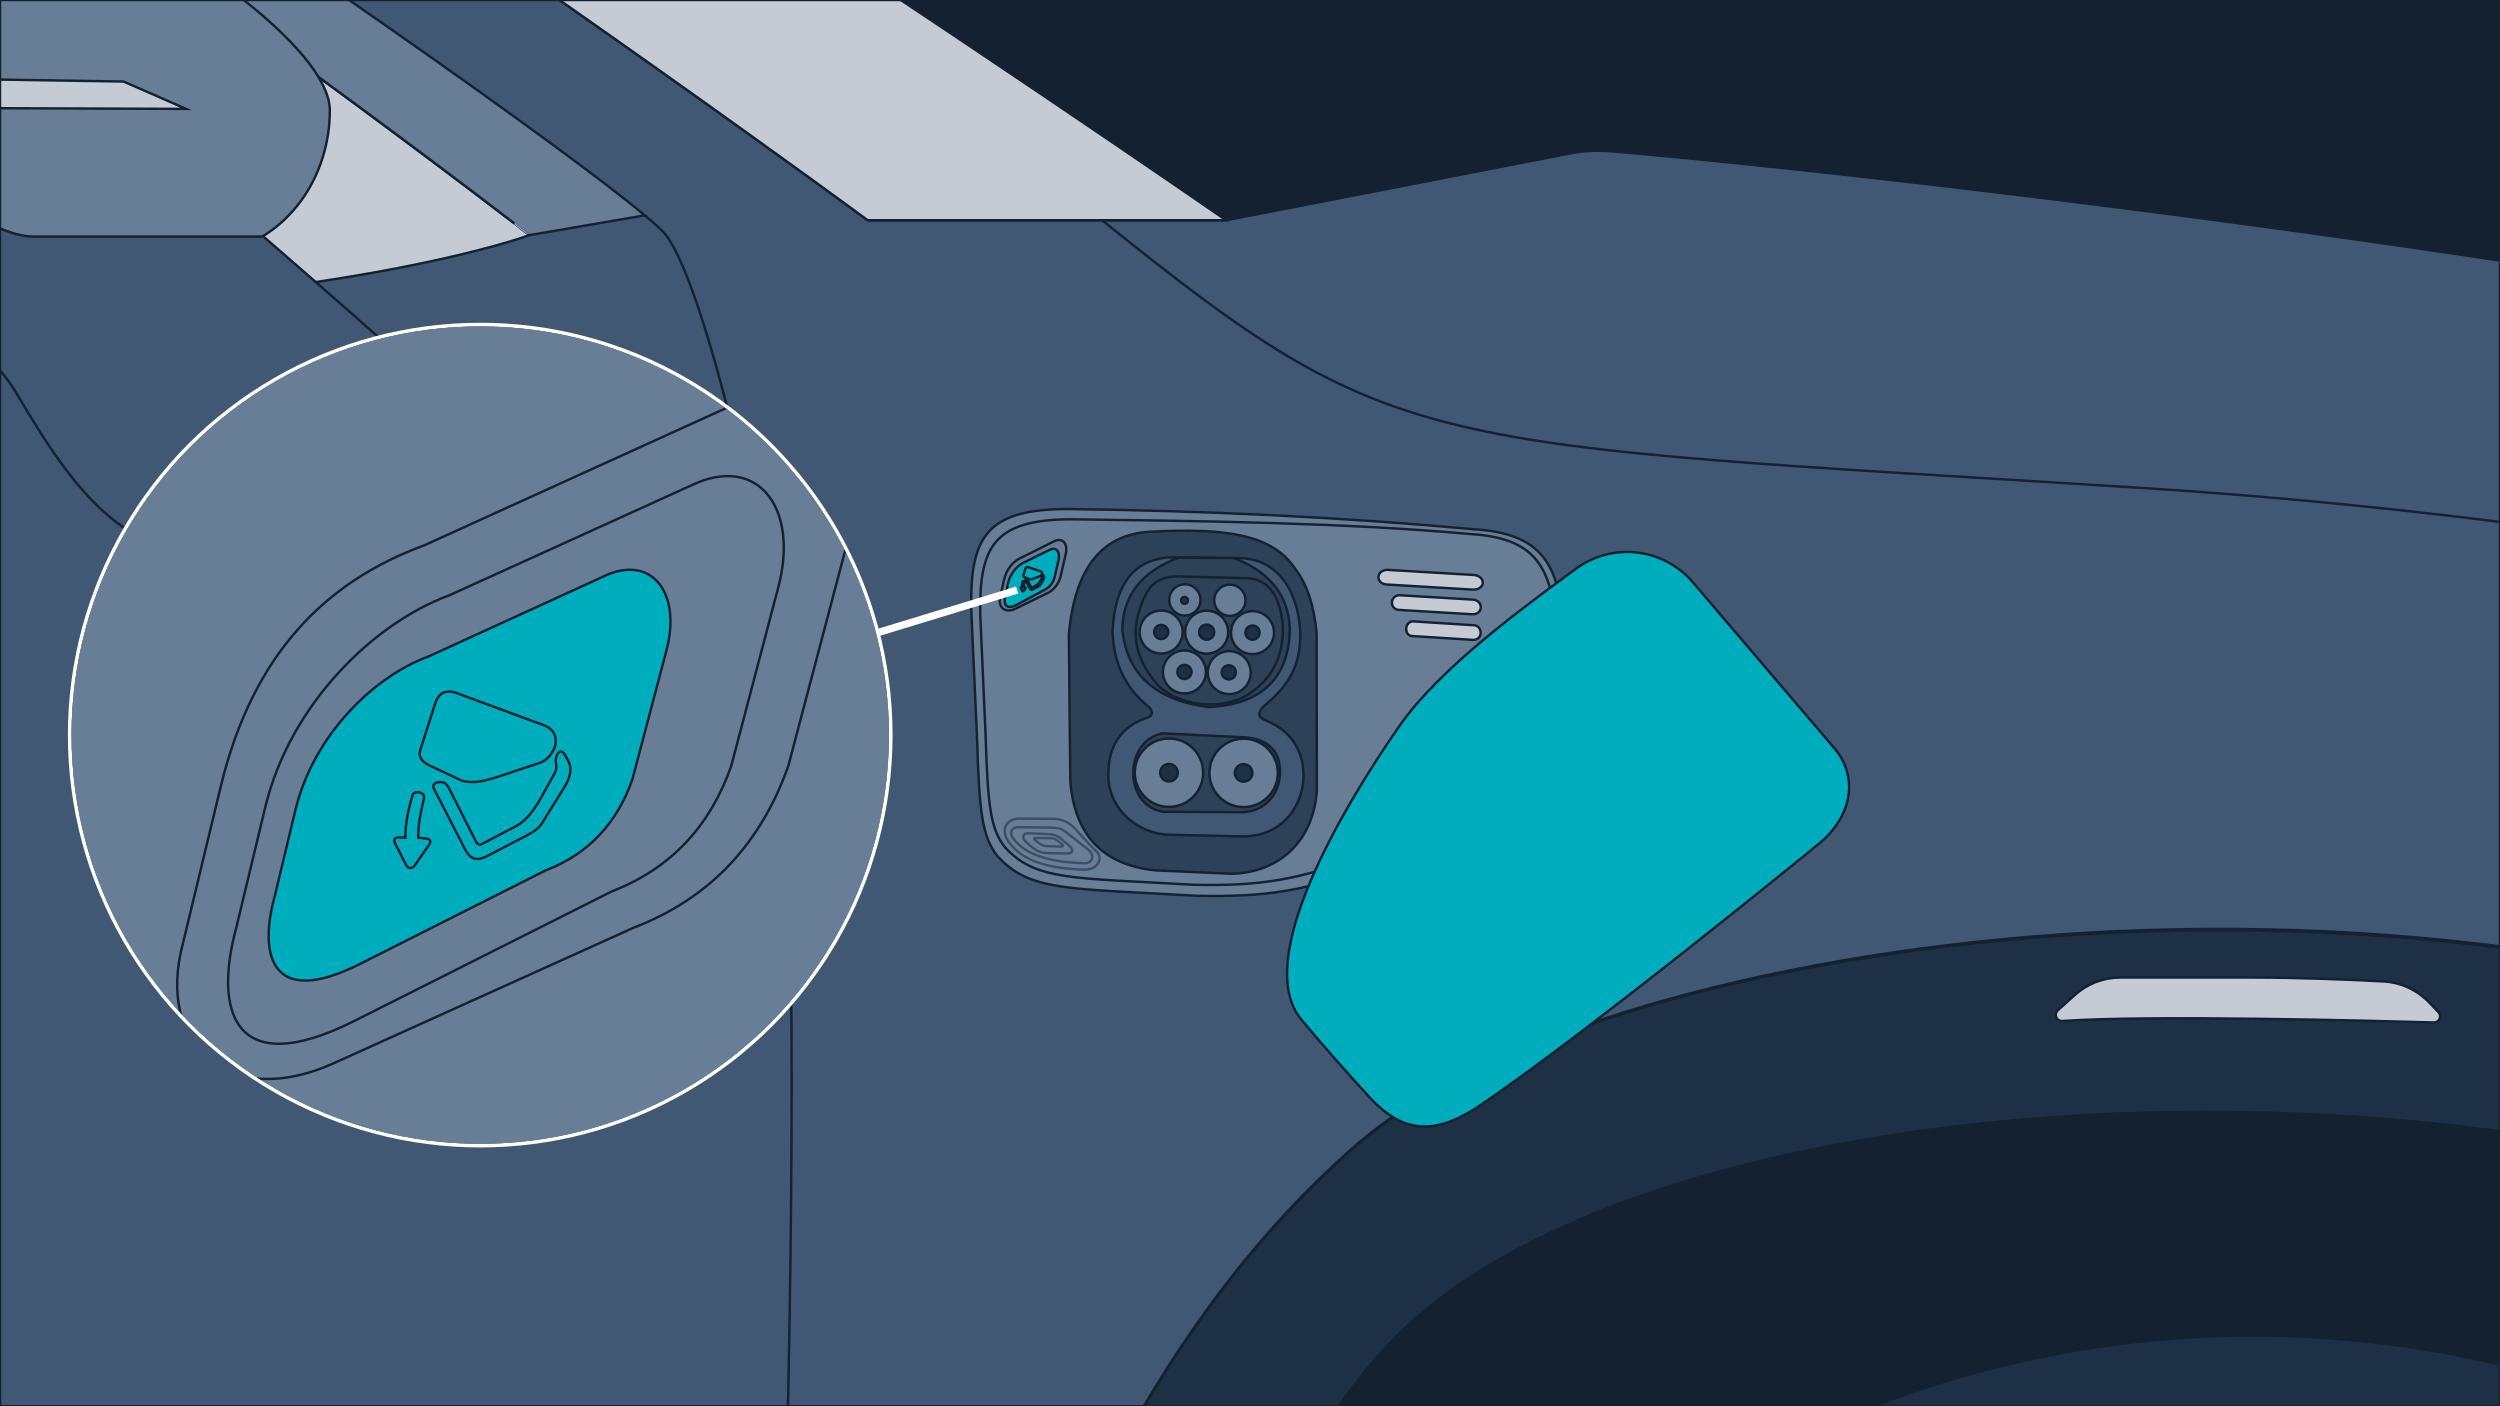 <svg xmlns="http://www.w3.org/2000/svg" xmlns:xlink="http://www.w3.org/1999/xlink" width="1024" height="576" xml:space="preserve"><rect width="100%" height="100%" fill="#808080" stroke="none"/><switch><g><defs><path id="a" d="M0 0h1024v576H0z"/></defs><clipPath id="b"><use xlink:href="#a" overflow="visible"/></clipPath><g clip-path="url(#b)" stroke="#132130" stroke-miterlimit="10"><path fill="#132130" d="M1627.76 223.865h-2058.2v-847.1h2058.2zm26.04 829.735v57.9s-200.6 62-301.9 72.4c0 0-39.3-28.9-41.4-51.7 0 0-4123.5-7.2-4176.4-16.5-35.1-6.2-35.1-18.6-74.4-22.7-39.3-4.1-57.9-41.4-57.9-64.1V195.6l4474.2 213 177.8 645z"/><path fill="#1D3045" d="m1730.3 950.7-254.3 4.1s6.2-403.2-248.1-512.7S649 388.3 556 468.9 388.5 698.4 357.5 954.8l-2239.1-39.3s-18.6-314.3-192.3-442.5-583-111.6-727.8-10.3-173.7 341.1-173.7 341.1l-547.9-37.2s-57.9-70.3-84.8-76.5c-14.5-3.3-29.5-1.9-40.4.2l-.6 47.2c-.3 20.6 3.2 41.1 10.2 60.5l24.2 65.5c1.6 4.3 2.1 8.9 1.6 13.4l-4.2 33.4c-.7 6.1.5 12.2 3.5 17.5l12.9 22.8c5.9 10.5 16.2 17.7 28 19.8l622.2 108.4s26.4-354.9 140.6-502.4c134.4-173.7 568.6-163.3 723.6-24.8s142.7 581 142.7 581l2357-8.3s31-467.3 167.5-585.1 558.2-113.7 703 26.9 138.5 543.8 138.5 543.8 190-9.2 320.5-26.9c76.5-10.3 175.5-127.2 179.9-146.8 6.5-29.1 15.9-96.2 24.7-134 3.7-15.9-2.1-34.4-16.8-41.5l-74-35.7c-11.9-5.7-14.2-88.3-10.4-101l-115.8 326.7z"/><path fill="#405873" d="M1884.1 534.4c3.5-14.6 11.6-27.7 22.9-37.5l28.1-24.2s11.8-34.9 6.2-47.6c-4.8-10.9-11.6-21.5-20-31.8C1739 169.6 757.9 69.9 659.1 61.9c-5.3-.4-10.6-.1-15.8.9l-141 27.4H355.4s-527.2-388.7-827-508.6c0 0 38.8-15.8 92.4-15.1-232.7-89-512.7-119.2-1089.1-128.2-510.2-8-1072.2 39.9-1423.6 82.2-208.1 25.1-342.3 48.3-348.2 56.9-2.5 3.7-2.7 7.4-1.5 11.3 19.7 6.9 52.9 19.4 61.4 28 7.4 7.4 28.8 40.6 44.8 66.1 1.7 2.7 3.3 5.3 4.8 7.7 8.7 14 8 32-1.9 45.2l-183.3 244.5-17.4 29.3c-6.1.8-12.9 1.6-20.3 2.3l-49 38.4c-7.2 5.6-11.2 14.3-11 23.3l.3 13 111.4-5.8c-32.7 23.7-63.6 56.5-68.6 56.5-3.7 0-22 1-41.5 2.1-21.9 1.2-45.3 2.5-51.6 2.5-8.7 0-34.5-32.1-50.2-50.1-5.8-6.6-10.2-11.4-11.8-11.9-4.8-1.6-16.7-.9-28.4.4-8.3.9-16.3 4-23.1 9-12.5 9.1-20.7 15.8-22.9 21.6-1.3 3.5-1.8 13.5-2 21.2-.1 4.8 4.3 8.3 8.9 7.3 6.2-1.4 14.1-2.3 17.9.4 11.2 17.2 26.9 36.2 37.2 51.7 12.4 18.6 24.2 33.1 37.4 33.1 5.5 0 26.4 0 52-.3 35.5-.4 80.3-1.4 106.3-3.8 14.2-1.3 75.7-23.1 121.9-40l394.3 301c7.7-6.8 15.7-13.2 24.1-19.1 111.4-78 379.7-105.8 576.6-55.9 2.6.7 5.2 1.3 7.7 2 55.7 14.8 105.3 36 143.5 64.2 173.7 128.2 192.3 442.5 192.3 442.5l874.6 15.3 1316.3 23.1 48.3.8C388.5 698 462.9 549.2 556 468.5s417.6-136.5 672-26.9 248 512.8 248 512.8l233.7-3.7c17.2-.3 32.7-10.5 39.6-26.3 25-57.1 73.3-181.7 96.1-251l38.7-139zM-2932-356.4c3.5-.5 7-1 10.4-1.5 491.5-70.9 601.4-71 870.3-93.6 1.9-.2 3.9-.3 5.9-.5 272.3-22.2 776.4-18.1 881.1-14 2.4.1 4.9.2 7.5.3l3.7 22.9c-17.6-.3-37.9-.5-61.3-.7-5.8-.1-11.6-.2-17.6-.3-189-3.2-482.4 2.4-669.5 11-7.7.4-15.1.7-22.4 1.1l-4.2.3-127.5 7.8-37.5 2.3c-134.8 9.3-344.9 21.4-462.9 43.1-28.5 5.2-78.6 19.9-131.3 52.7h-.9l-293.8 5.4c27.6-23.9 50-36.3 50-36.3zm4823.6 814.6-66.5 239.1c-15.2 49.8-31.5 86.1-46.4 86.1-39.8-.2-131.4-2.3-142.4-2.6h-1.1s.9-22.5 2.2-55.9c20-.6 37.7-13.5 44.3-32.5l36.1-104.1c2.6-7.5 7.9-13.8 14.9-17.6 43.6-23.7 78-60.6 97.2-94.1l2.1-3.9c11.7-23.2 8.3-44.9-13.2-51.5-12.6-3.8-28.6-8.6-49.2-14.7-68.6-20.1-142.7-32-168.4-35.9-68-50.6-187.3-78.2-187.3-78.2s22.9.1 62.3 3c27.3 12.4 79.1 34.8 119.8 45 44.2 11.1 175.2 36.6 234.7 48 6.3 1.2 9.6-7.2 4.2-10.6l-44.8-28.5c30.8 9.2 57.1 21.6 78.5 43 7.7 7.7 14.7 16.5 21 26.8 5.4 8.7 4.9 24.9 2 39.1z"/><path fill="#C4CBD4" d="M502.2 90.2H355.4s-527.2-388.7-827-508.6c0 0 38.8-15.8 92.4-15.1 48.7 18.6 95.3 39.8 142.1 63.9C57.7-217.9 502.2 90.2 502.2 90.2z"/><path fill="none" d="M1414 292.8s-241.9-74.4-537.6-93-304.3-12.4-425-109.6"/><path fill="#C4CBD4" d="m-96.2-126.3 54.9 255.6c182.9-4.7 258.2-33 258.2-33S80.9-9.4-96.2-126.3z"/><path fill="#687D96" d="m264.1 88.2-47.2 8.1S81-9.4-96.2-126.4c-12.2-8.1-24.6-16.2-37.2-24.3-57.9-37.3-119.2-75.3-181.1-110.6-261.5-149.5-524.9-167.1-744.6-179 0 0-6-.3-19.4-.7-14.9-.5-39.1-1.1-74.5-1.7l-3.7-22.9c116.9 4.4 530.9 16.7 751.2 125.8 210.8 104.3 604.3 373.4 669.6 428z"/><path fill="none" d="M264.1 88.2c4.5 3.8 7.5 6.5 8.7 8.1 18.6 24.8 43.4 150.9 43.4 150.9 17 123 3.4 487.8-6.9 706.3-4.7 101-8.8 170.8-8.8 170.8"/><path fill="#687D96" d="M-181.7 37.3c0-36.3 17.2-88.7 76.7-88.7s124.1 7 149.3 17.1c25.2 10.1 90.8 53.4 90.8 79.6 0 26.2-16.1 52.5-45.4 58.5-29.3 6.1-218 15-240.2 15-22.1.1-31.2-55.1-31.2-81.5z"/><path fill="#405873" d="M168.5 150.4c-10.3-10-60.6-53.5-60.6-53.5H14c-28.3 0-75.7-53.5-75.7-53.5h-120.1s-2.2 81.2 45.4 81.2c47.5 0 116.2-9.5 143.4 36.9 27.3 46.4 47.4 70.6 104 70.6 56.5 0 72.3-67.3 57.5-81.7z"/><path fill="#C4CBD4" d="m76.2 44.6-247-.9.3-13.8 221.1 3.5zm766.7 369.2 7-6.3c5.1-4.6 11.7-7.1 18.6-7.1h53.4c19.5 0 41.8.9 54.3 1.6 6.9.3 13.3 3.2 18.2 8 1.4 1.4 2.8 2.9 4.4 4.6 1.5 1.7.3 4.3-2 4.2-23.9-.7-116.7-3.1-152.1-.6-2.4.1-3.6-2.8-1.8-4.4z"/><circle transform="rotate(-6.174 923.302 979.326)" fill="#1D3045" cx="923" cy="979.1" r="432.1"/><path fill="none" d="M1024 576H0V0h1024z"/><path fill="#687D96" d="M397.8 249.4c-.4-29.1 5.9-40.8 39.3-40.9 56.6.7 112.3 3.3 166.8 8.3 26.7 1.7 34.1 13.4 36.3 37.7 1.6 27.1 1.2 47.8-6 58.4-8.1 11.6-26.7 21.1-67.4 39.5-29.4 12.9-49.5 15.1-76.8 14.5-52.1-3.1-68.2-1.6-81.4-16.2-6.3-7.9-7.5-18-8.4-48.3l-2.4-53z"/><path fill="#687D96" d="M401.5 251.4c-.4-27.5 5.6-38.6 37.2-38.7 53.5.7 112.5 1.4 164.1 6.1 25.2 1.6 32.3 12.7 34.3 35.7 1.5 25.6 1.2 45.2-5.7 55.2-7.6 11-31.6 21.6-70.1 39-27.8 12.2-46.8 14.3-72.6 13.7-49.3-2.9-64.5-1.6-77-15.3-6-7.4-7.1-17-8-45.7l-2.2-50z"/><path fill="#687D96" d="M419.2 228c-4 1.6-6.9 4.6-8.1 10.1l-1.4 6.4c-1.1 4.3 2.1 6.9 6.3 4.8l12.1-5.9c3.2-1.3 5.1-3.6 6.2-6.8l2.2-9.6c1-4.1-1.1-6.9-4.5-5.4l-12.8 6.4z"/><path fill="#00ADBC" d="M420.2 230c-3.1 1.2-6.4 4.6-7.3 8.9l-1.1 5c-.8 3.4 0 6.3 4.9 3.7l10.4-5.6c2.4-1 4-2.8 4.8-5.3l1.7-7.4c.7-3.2-.9-5.3-3.4-4.2l-10 4.9z"/><g fill="#00ADBC"><path d="m426.2 234-5.1-1.7c-.5-.1-.9.1-1.1.6l-.8 2.7c-.1.3.1.6.4.8l1.9.8c.6.2 1.1.1 1.8-.2l2.4-.9c.6-.1.9-.5 1.1-1.1.1-.4-.1-.8-.6-1z"/><path d="m427.4 235.7.2.4c.2.5 0 1-.3 1.5l-1.1 1.9c-.2.4-.5.5-.9.7l-2.2 1.2c-.5.3-.9.2-1.2-.3l-1.9-3.5c-.1-.2.3-.4.5-.3.2 0 .3.2.4.4l1.4 2.7c.1.3.3.4.4.3l2-1.1c.5-.3.8-.8 1.2-1.3l.9-1.7c.1-.2.1-.4 0-.7.1-.5.4-.6.6-.2zm-7.8 2.6c0-.4-.6-.4-.7-.2-.2.9-.4 1.7-.3 2.4h-.3c-.3 0-.3.2-.2.4l.7 1.2c.1.2.3.2.5 0l.8-1.2c.1-.2 0-.3-.2-.3h-.4c-.2-.7-.1-1.5.1-2.3z"/></g><g opacity=".5" fill="#687D96"><path d="M413 344.6c-3.2-4.5-1-9.4 4.7-9.3l14 .1c3.1.2 5.7 1.2 7.8 3.2l9 9.6c2.2 1.8 2.6 3.9.6 6.3-1.4 1.3-3.3 1.8-5.5 1.7-19-.7-26.3-5.6-30.6-11.6z"/><path d="M415 343.4c-1.7-2.2-.7-4.6 2.1-4.6l14.2.2c2.3.1 4.3.8 5.8 2.2l8.9 7c2.6 2.3 1.2 5.5-1.6 5.4-13.9-.4-24.4-3.3-29.4-10.2z"/><path d="M420 344.6c-1.6-1.8-1-3.4 1.4-3.3l8.5.4c2 .1 3.4.8 4.8 1.9l3.8 3.3c1.4 1.5.5 2.8-1.5 2.7l-8.6-.2c-2.7 0-5.5-1.9-8.4-4.8z"/><path d="M423.8 343.9c-.4-.4-.2-.7.3-.7l6.4.1c1 .1 2.1.4 3.1 1.3l1.3 1.1c.7.6.6 1.1-.5 1.1l-5.9-.3c-1.3 0-2.9-.9-4.7-2.6z"/></g><path fill="#2D4158" d="M437.8 260c2.5-28.5 14.4-41.2 33.3-42.2 30.4-1.6 50.2.8 59.7 15.6 4.7 6.2 7.5 14.9 8.5 26.2l.1 64c-1.3 20.2-14.6 33.6-34.6 34.3l-31.8-1.4c-22.7-2.5-32.8-15.8-34.6-36.2l-.6-60.3z"/><path fill="#405873" d="M478.4 228.3c-14.2 1.3-21.8 11.2-22.7 30.3.4 13.2 5.4 23.1 14.2 30.4 2.6 1.9 2.4 4.3.1 4.9-11 3.7-16.6 11.9-16 25.3.9 12.9 12.3 22.1 24.4 22.7l31.2.7c14.8-.3 23.3-11 24.3-23.3.6-12.6-6.2-20.7-15.9-24.4-3-1.2-2.6-3.2-.6-5.4 10.5-8.7 15.4-16.5 15.2-30.7-1-18.1-10.2-30-25-30.2l-29.2-.3z"/><path fill="#2D4158" d="M482.8 228.4c-14.6 5.5-23 15-23.1 29.8 2 17.3 12.7 28.4 35.1 31.4 17-.6 33.4-7.9 33.5-32.4-.7-14.8-9.8-23.5-22.8-28.6l-22.7-.2z"/><circle transform="rotate(-87.46 485.325 245.703) scale(1)" fill="#687D96" cx="485.3" cy="245.7" r="6.4"/><circle transform="rotate(-87.46 485.195 245.91) scale(1)" fill="#1D3045" cx="485.2" cy="245.9" r="1.4"/><circle transform="rotate(-87.46 503.71 245.853) scale(1)" fill="#687D96" cx="503.7" cy="245.9" r="6.4"/><circle transform="rotate(-87.46 475.646 258.834) scale(1)" fill="#687D96" cx="475.6" cy="258.8" r="8.8"/><circle transform="rotate(-87.46 475.646 258.818) scale(1)" fill="#1D3045" cx="475.6" cy="258.8" r="2.9"/><circle transform="rotate(-87.46 494.29 258.945) scale(1)" fill="#687D96" cx="494.3" cy="258.9" r="8.8"/><circle transform="rotate(-87.46 494.29 258.945) scale(1)" fill="#1D3045" cx="494.3" cy="258.9" r="3.1"/><circle transform="rotate(-87.46 513.026 259.096) scale(1)" fill="#687D96" cx="513" cy="259.1" r="8.8"/><circle transform="rotate(-87.46 513.026 259.096) scale(1)" fill="#1D3045" cx="513" cy="259.1" r="2.9"/><circle transform="rotate(-87.46 503.457 275.552) scale(1)" fill="#687D96" cx="503.5" cy="275.6" r="8.8"/><circle transform="rotate(-87.46 503.304 275.386) scale(1)" fill="#1D3045" cx="503.3" cy="275.4" r="2.9"/><circle transform="rotate(-87.46 485.136 275.198) scale(1)" fill="#687D96" cx="485.1" cy="275.2" r="8.8"/><circle transform="rotate(-87.46 485.136 275.198) scale(1)" fill="#1D3045" cx="485.1" cy="275.2" r="2.9"/><path fill="#2D4158" d="M476.5 300.4c-15.8 2.3-17 29.1-.2 32.1l32.4.2c9-.2 15.7-7.1 15.6-16.8-.1-8.7-5.2-13.1-14.3-13.9l-33.5-1.6z"/><g transform="rotate(-87.46 478.854 316.547) scale(1)"><circle fill="#687D96" cx="478.9" cy="316.5" r="14"/><circle fill="#1D3045" cx="478.9" cy="316.5" r="3.6"/></g><g transform="rotate(-87.46 509.385 316.599) scale(1)"><circle fill="#687D96" cx="509.4" cy="316.6" r="14"/><circle fill="#1D3045" cx="509.4" cy="316.6" r="3.6"/></g><path fill="#C4CBD4" d="M567.8 239.4c-4.4-.5-4.2-5.7.3-6l35.3 2.1c5.2.2 5.4 6.2-.3 6l-35.3-2.1zm5 10.4c-3.7-.5-3.5-5.7.3-6l30.1 1.8c4.4.2 4.6 6.2-.3 6l-30.1-1.8zm5.4 10.7c-3.1-.4-2.9-5.6.3-6l25.2 1.6c3.7.2 3.8 6.1-.3 6l-25.2-1.6z"/><path fill="none" d="M482.1 236.1c-5.9 0-10.2 2.6-12.3 6.4-6.5 12.5-7.2 25.3 4.9 38.6 8.5 7.9 25.1 10.1 36.1 3.7 9.9-6.3 15.3-15.6 14.6-29.3-1.6-13.8-7.5-19-16.1-18.7l-27.2-.7z"/><path fill="#00ADBC" d="m750.7 305.7-57.9-67.9c-12.2-13.5-32.6-15.6-47.2-4.9-21.9 16.1-55.9 40.7-72.5 64.6-23.1 33.3-60.3 95.7-40.1 120.1 7.6 9.2 19.7 22.9 28.2 32.1 14.5 15.6 28 14.7 45.6 2.7 45.8-31.2 138.6-107.1 138.6-107.1 12.9-10.7 16.5-27.2 5.3-39.6z"/></g><circle fill="none" stroke="#FFF" stroke-width="3" stroke-miterlimit="10" cx="196.7" cy="301.1" r="167.4"/><path fill="none" stroke="#FFF" stroke-width="3" stroke-miterlimit="10" d="m190.4 310.8 226.2-69.1"/><defs><circle id="c" cx="196.7" cy="301.1" r="167.4"/></defs><clipPath id="d"><use xlink:href="#c" overflow="visible"/></clipPath><g clip-path="url(#d)" stroke="#132130" stroke-miterlimit="10"><path fill="#687D96" d="m-22.3 280.2 10.5 648.1c5.6 132 110.2 238.3 242.1 246 197.1 11.4 501.4 30.6 704.9-26.5 283.3-79.5 780.5-257.5 780.5-487.7 0-86.7-4.4-219.5-9.8-310.2-9.3-154.7-89-211.8-243.3-226-400.8-36.9-1272-41.1-1272-41.1-121.2-.1-218 76.2-212.9 197.4z"/><path fill="#C4CBD4" d="m931.6 193.7 383.2 303.4c1.6 1.3 3.8 1.4 5.6.4l40.9-23.2c3.1-1.8 3.4-6.1.6-8.3l-350.3-271.8c-3.8-2.9-8.4-4.6-13.2-4.9l-64.1-2.9c-4-.1-5.8 4.9-2.7 7.3z"/><path fill="#1D3045" d="M1081.1 598.1v166c0 18.9-15.3 34.2-34.2 34.2h-87V563.9h87c18.9 0 34.2 15.3 34.2 34.2zm-805.5-85.5-122 1.6c-13.1.2-23.6 10.8-23.6 23.9v290.7c0 13.1 10.7 23.8 23.8 23.8h134.7"/><circle fill="#2D4158" cx="583.6" cy="671.2" r="346.3"/><path fill="#405873" d="M697.1 448H467c-24.1 0-47.8 8.3-65.6 24.5-60.5 55.1-95.8 137.4-86.4 227.7 13 124 112.5 224.2 236.5 237.9 162 17.9 299.1-108.5 299.1-266.9 0-78.5-33.7-149.1-87.4-198.2-17.9-16.5-41.8-25-66.1-25z"/><g fill="#687D96"><circle cx="502.4" cy="544.2" r="34"/><circle cx="669.6" cy="544.2" r="34"/></g><path fill="#1D3045" d="M733.4 376.6v-63c0-.7-.6-1.3-1.3-1.3H459.9c-.7 0-1.3.6-1.3 1.3v63c0 .7.6 1.3 1.3 1.3H732c.8 0 1.4-.6 1.4-1.3z"/></g><g clip-path="url(#d)" stroke="#132130" stroke-miterlimit="10"><path fill="#687D96" d="M-16 413.2C-20.1 122.6 43 6.3 376.3 4.7c565.1 6.9 1120.7 33 1664.5 82.6 266.1 17.2 340.6 134.2 361.9 376.3 16.2 270.6 12.4 476.9-60.2 582.8-80.7 116.3-266.6 210.3-672.4 393.8-293.5 129-494.4 150.6-766.7 144.6-520.3-30.9-680.5-16.4-812.6-162-62.9-78.4-74.5-179.6-83.9-482.3L-16 413.2z"/><path fill="#687D96" d="M20.7 432.9c-3.9-274.8 55.8-384.7 371-386.3 534.3 6.5 1123 14.1 1637.2 61.1 251.6 16.3 322 126.9 342.2 355.8 15.3 255.8 11.8 450.9-56.9 551.1-76.3 109.9-315.4 215.9-699.1 389.4-277.5 121.9-467.5 142.4-724.9 136.7-491.9-29.3-643.5-15.6-768.4-153.2-59.5-74.1-70.4-169.8-79.4-456.1L20.7 432.9z"/><path fill="#2D4158" d="M382.9 518.5c25.1-284.4 144.2-411 332.4-421.3 303-15.6 501.4 8.1 595.4 155.4 46.5 61.7 75.3 148.3 85 261.8l1.2 638.9c-12.6 201.7-145.6 334.9-345.1 341.9l-317.7-14.1c-226.6-25.2-327.4-157.9-345.8-361.1l-5.4-601.5z"/><path fill="#405873" d="M788.5 202.6c-141.4 12.6-218 111.8-226.4 302.3 4.4 131.5 54 230.8 141.5 303.2 25.7 19.1 24.3 43.3.9 48.9-110.2 36.6-165.4 119-159.3 252.5 8.8 128.6 123 220.7 243.4 226l311.1 6.9c147.5-3.4 232.3-109.5 242.4-232.7 5.6-125.7-61.9-207-159.2-243.7-29.5-12-25.7-32.3-5.6-53.5 104.5-86.4 153.9-164.7 151.9-306.8-10.3-180.2-101.7-299.2-249.2-301.1l-291.5-2z"/><path fill="#2D4158" d="M832 202.9C686.1 257.7 602.6 352.6 601.3 500c19.8 172.8 127.2 283.8 350.6 313 170.1-5.9 332.9-79.1 334.5-322.9-6.8-148-98.3-234.1-227.1-285.6L832 202.9z"/><circle transform="rotate(-87.46 857.496 375.996) scale(1)" fill="#687D96" cx="857.5" cy="376" r="64.1"/><circle transform="rotate(-87.46 856.19 378.057) scale(1)" fill="#1D3045" cx="856.2" cy="378.1" r="14.2"/><circle transform="rotate(-87.46 1040.977 377.489) scale(1)" fill="#687D96" cx="1041" cy="377.5" r="64.1"/><path fill="#687D96" d="M173.7 223.4c-40.1 14.7-70 44.2-83.2 98.4l-15.4 63.9c-11.8 43 19.2 69.2 61.8 49.7L259.5 380c31.8-12.2 52.3-34.9 63.4-66.3l25-94.7c10.7-40.6-9.5-69-42.9-55.3l-131.3 59.7z"/><path fill="#687D96" d="M183.9 243.9c-31 11.4-65 44.6-75.2 86.5l-11.9 49.5c-9.1 33.3-1.9 63.3 47.9 38.5l105.7-53.2c24.6-9.5 40.5-27 49.1-51.4l19.3-73.3c8.3-31.4-7.3-53.4-33.2-42.8l-101.7 46.2z"/><path fill="#00ADBC" d="M175.5 268.9c-22.4 8.2-47 32.2-54.4 62.5l-8.6 35.8c-6.6 24.1-1.4 45.8 34.6 27.8l76.4-38.5c17.8-6.8 29.3-19.6 35.5-37.2l14-53c6-22.7-5.3-38.6-24-31l-73.5 33.6z"/><g fill="#00ADBC"><path d="m223.4 297.3-37.1-13.7c-3.8-1-6.5.2-7.9 4.1l-6.3 19.7c-.7 2.4.5 4.2 2.9 5.7l13.8 6.5c4.1 1.3 7.8.8 13.2-.8l17.5-5.8c4.1-.9 6.6-3.7 8-7.7.6-3.8-.7-6.5-4.1-8z"/><path d="m231.5 309.3 1.6 3.1c1.4 3.8-.2 7.4-2.6 11.1l-8.3 13.4c-1.8 2.9-3.9 3.8-6.4 5.3l-16.6 8.6c-3.6 1.9-6.4 1.2-8.4-2.3l-13.3-25.9c-.5-1.7 2-2.7 4-2.1 1.1.2 2 1.5 2.9 3.3l10 19.8c.9 2.1 1.8 2.7 2.8 2.2l14.5-7.6c3.6-2 6.3-5.5 8.8-9.5l6.7-12c.9-1.5.7-3.1.4-5.1.4-4.1 2.4-4.8 3.9-2.3zm-57.8 17.6c.4-2.8-4.4-3.1-4.7-1.2-1.9 6.3-3 12.2-3 17.4l-2.5-.1c-2.2-.1-2.3 1.3-1.6 2.6l4.5 8.8c1 1.6 2.2 1.5 3.4.2l6.1-8.8c.7-1.1.4-2.2-1.4-2.3l-3.2-.4c-.1-4.6.9-10.2 2.4-16.2z"/></g><circle transform="rotate(-87.46 760.892 507.047) scale(1)" fill="#687D96" cx="760.9" cy="507" r="88.1"/><circle transform="rotate(-87.46 760.899 506.885) scale(1)" fill="#1D3045" cx="760.9" cy="506.9" r="29"/><circle transform="rotate(-87.46 946.965 508.153) scale(1)" fill="#687D96" cx="947" cy="508.2" r="88.1"/><circle transform="rotate(-87.46 946.965 508.153) scale(1)" fill="#1D3045" cx="947" cy="508.2" r="31"/><path fill="none" d="M825.1 279.9c-59-.4-101.9 26-122.8 63.4-64.5 125.1-71.5 252.5 48.7 385.2 84.7 79.3 250.1 100.4 360.7 36.9 98.5-62.9 152.9-156.1 145.6-292-16.3-138-75-189.5-160.5-186.3l-271.7-7.2z"/></g></g></switch></svg>